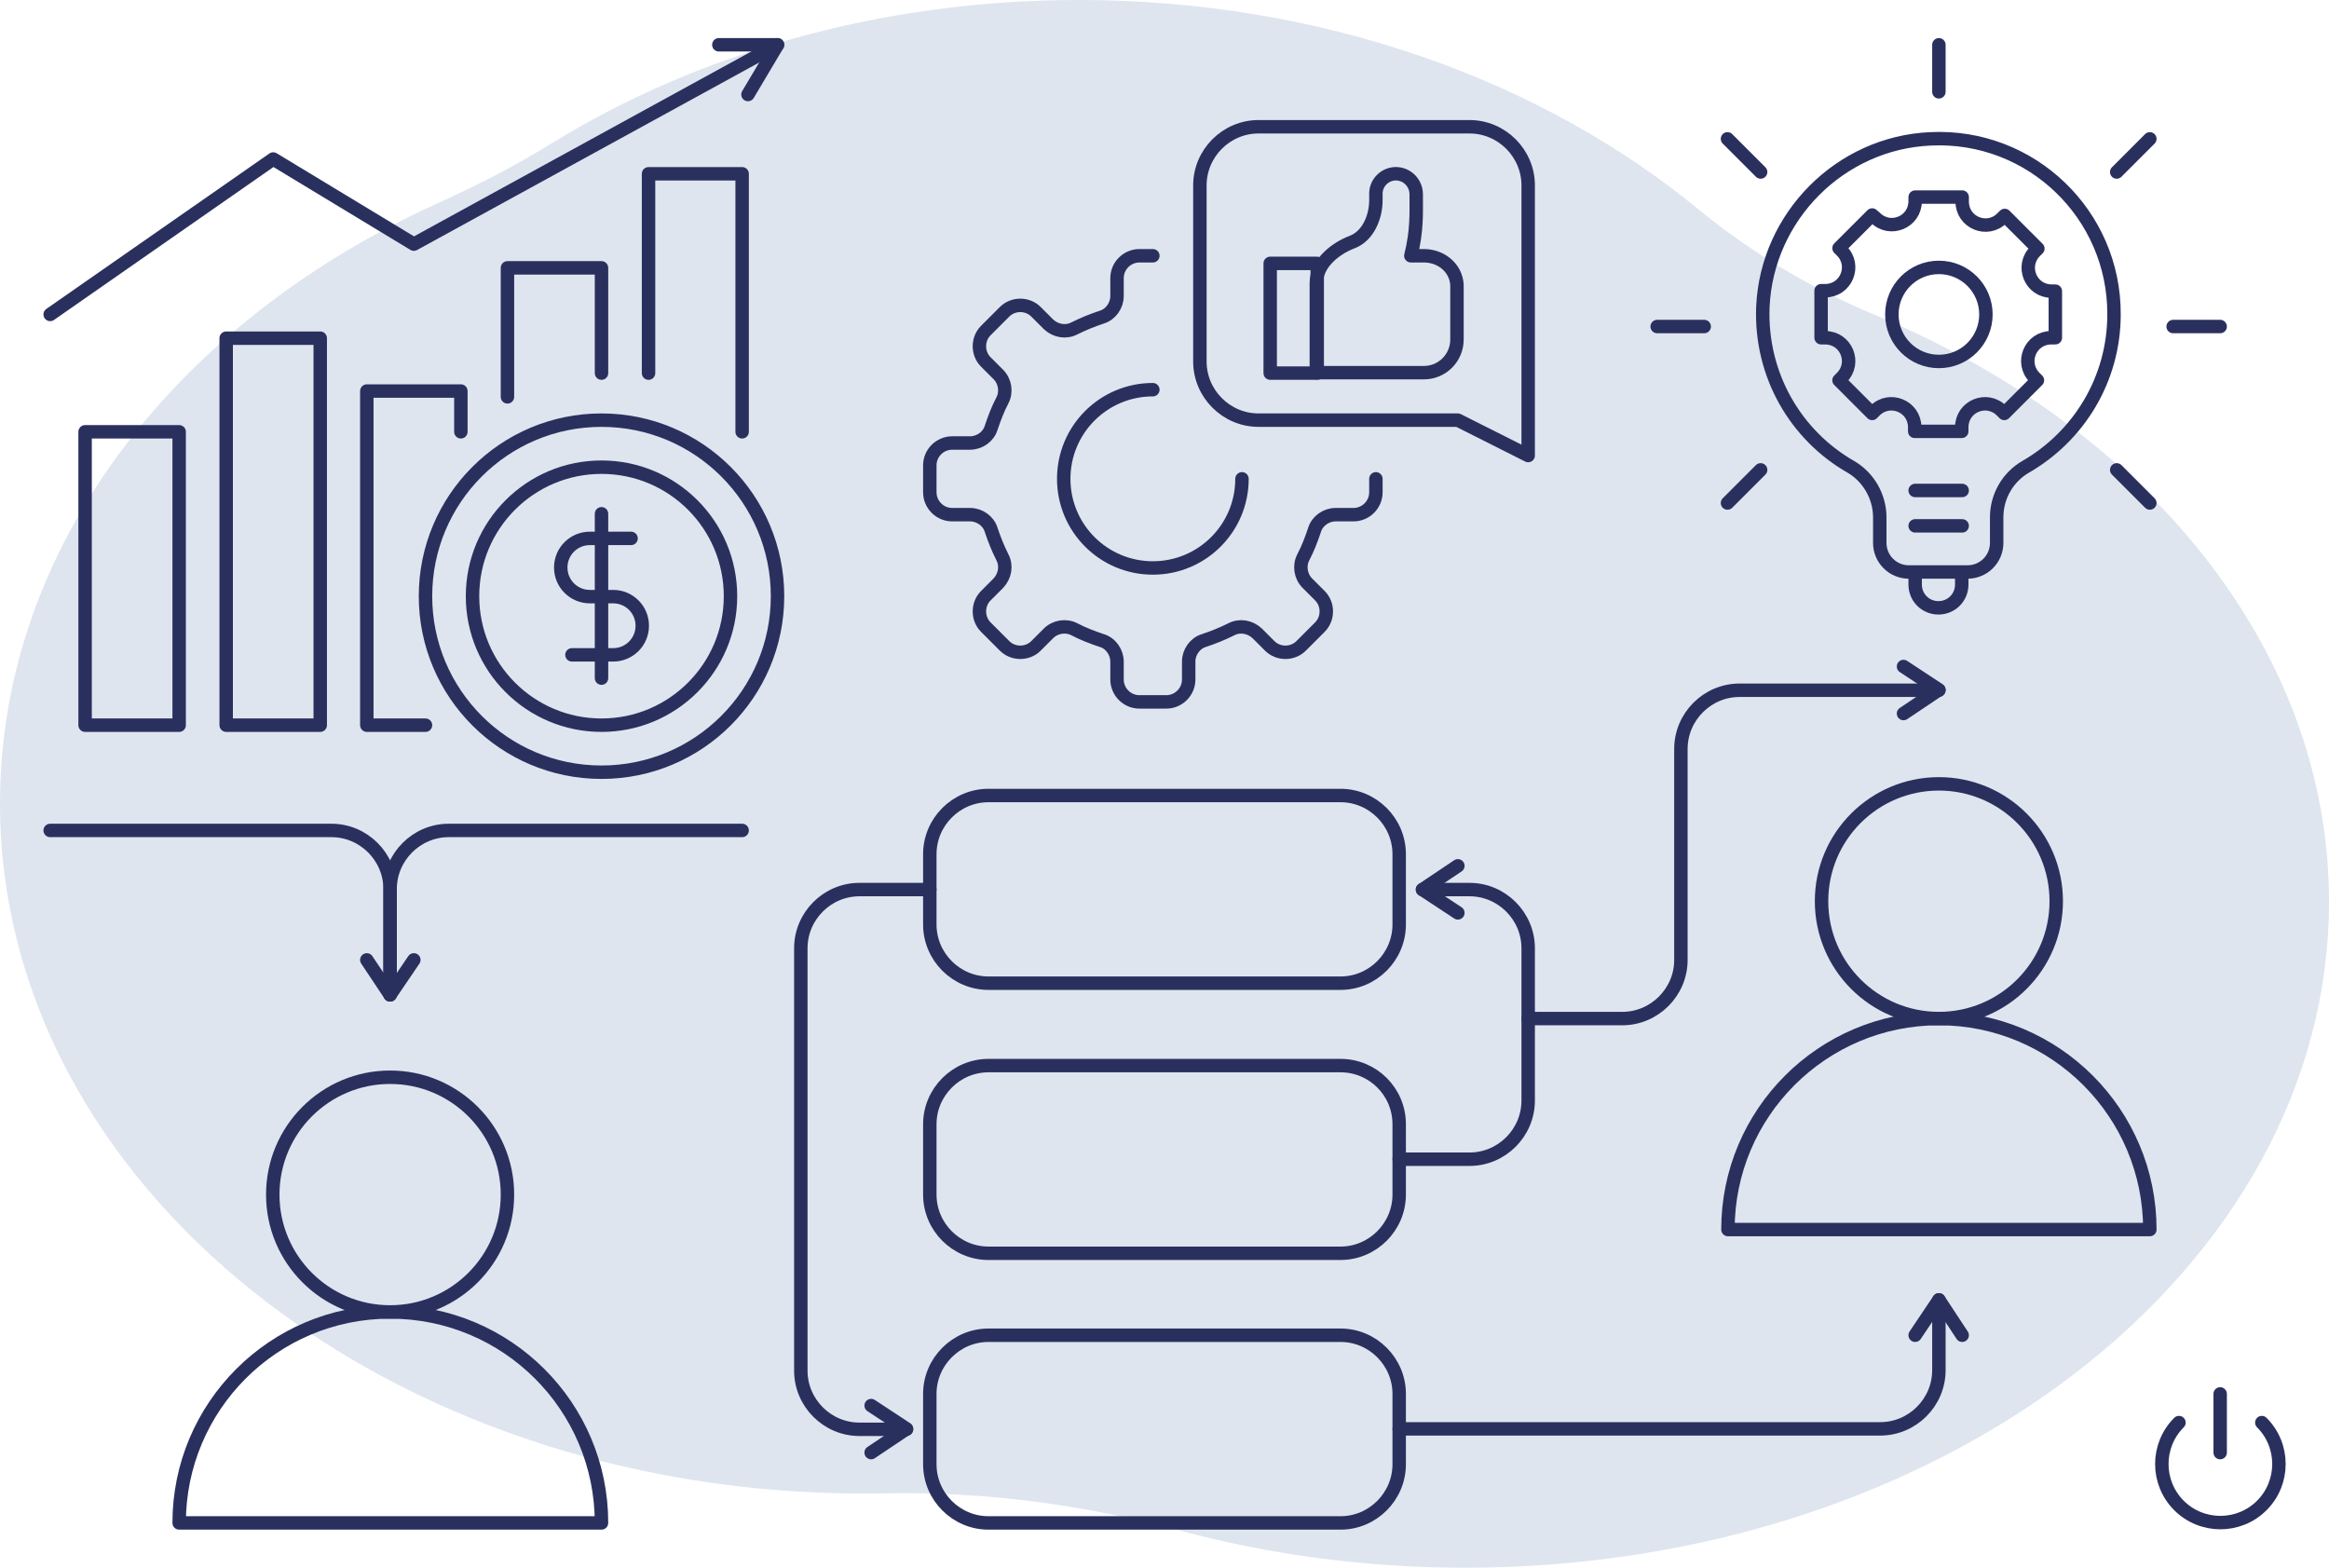 <svg width="520" height="350" viewBox="0 0 520 350" fill="none" xmlns="http://www.w3.org/2000/svg">
<path d="M418.617 70.315C404.507 64.427 391.183 56.568 379.189 46.715C344.144 17.898 295.121 0 240.864 0C196.573 0 155.749 11.94 123.191 31.993C115.056 37.001 106.595 41.359 97.938 45.277C39.472 71.73 0 121.875 0 179.393C0 264.476 86.358 333.447 192.887 333.447C194.523 333.447 196.159 333.424 197.794 333.401C219.951 332.96 242.042 335.951 263.544 341.724C283.454 347.079 304.825 350 327.113 350C433.642 350 520 283.417 520 201.278C519.978 144.641 478.98 95.446 418.617 70.315Z" fill="#DEE5EF"/>
<path d="M299.3 177.6H220.7C213.5 177.6 207.6 183.5 207.6 190.7V206.4C207.6 213.6 213.5 219.5 220.7 219.5H299.3C306.5 219.5 312.4 213.6 312.4 206.4V190.7C312.4 183.5 306.5 177.6 299.3 177.6Z" stroke="#2A305E" stroke-width="3" stroke-miterlimit="10" stroke-linecap="round" stroke-linejoin="round"/>
<path d="M299.3 298.1H220.7C213.5 298.1 207.6 304 207.6 311.2V326.9C207.6 334.1 213.5 340 220.7 340H299.3C306.5 340 312.4 334.1 312.4 326.9V311.2C312.4 304 306.5 298.1 299.3 298.1Z" stroke="#2A305E" stroke-width="3" stroke-miterlimit="10" stroke-linecap="round" stroke-linejoin="round"/>
<path d="M299.3 237.9H220.7C213.5 237.9 207.6 243.8 207.6 251V266.7C207.6 273.9 213.5 279.8 220.7 279.8H299.3C306.5 279.8 312.4 273.9 312.4 266.7V251C312.4 243.7 306.5 237.9 299.3 237.9Z" stroke="#2A305E" stroke-width="3" stroke-miterlimit="10" stroke-linecap="round" stroke-linejoin="round"/>
<path d="M207.6 198.6H191.9C184.7 198.6 178.8 204.5 178.8 211.7V306C178.8 313.2 184.7 319.1 191.9 319.1H202.4" stroke="#2A305E" stroke-width="3" stroke-miterlimit="10" stroke-linecap="round" stroke-linejoin="round"/>
<path d="M194.5 313.799L202.4 318.999L194.5 324.299" stroke="#2A305E" stroke-width="3" stroke-miterlimit="10" stroke-linecap="round" stroke-linejoin="round"/>
<path d="M325.501 203.801L317.601 198.601L325.501 193.301" stroke="#2A305E" stroke-width="3" stroke-miterlimit="10" stroke-linecap="round" stroke-linejoin="round"/>
<path d="M317.6 198.602H328.1C335.3 198.602 341.2 204.502 341.2 211.702V245.702C341.2 252.902 335.3 258.802 328.1 258.802H312.4" stroke="#2A305E" stroke-width="3" stroke-miterlimit="10" stroke-linecap="round" stroke-linejoin="round"/>
<path d="M312.4 318.999H419.8C427 318.999 432.9 313.099 432.9 305.899V290.199" stroke="#2A305E" stroke-width="3" stroke-miterlimit="10" stroke-linecap="round" stroke-linejoin="round"/>
<path d="M427.601 298.099L432.901 290.199L438.101 298.099" stroke="#2A305E" stroke-width="3" stroke-miterlimit="10" stroke-linecap="round" stroke-linejoin="round"/>
<path d="M432.9 227.4C447.37 227.4 459.1 215.67 459.1 201.2C459.1 186.73 447.37 175 432.9 175C418.43 175 406.7 186.73 406.7 201.2C406.7 215.67 418.43 227.4 432.9 227.4Z" stroke="#2A305E" stroke-width="3" stroke-miterlimit="10" stroke-linecap="round" stroke-linejoin="round"/>
<path d="M432.9 227.4C406.9 227.4 385.8 248.5 385.8 274.5H480C480 248.5 458.9 227.4 432.9 227.4Z" stroke="#2A305E" stroke-width="3" stroke-miterlimit="10" stroke-linecap="round" stroke-linejoin="round"/>
<path d="M425 148.801L432.9 154.001L425 159.301" stroke="#2A305E" stroke-width="3" stroke-miterlimit="10" stroke-linecap="round" stroke-linejoin="round"/>
<path d="M341.2 227.402H362.2C369.4 227.402 375.3 221.502 375.3 214.302V167.202C375.3 160.002 381.2 154.102 388.4 154.102H432.9" stroke="#2A305E" stroke-width="3" stroke-miterlimit="10" stroke-linecap="round" stroke-linejoin="round"/>
<path d="M427.6 127.9V130.5C427.6 133.4 429.9 135.7 432.8 135.7C435.7 135.7 438 133.4 438 130.5V127.9" stroke="#2A305E" stroke-width="3" stroke-miterlimit="10" stroke-linecap="round" stroke-linejoin="round"/>
<path d="M431 30.999C410.8 31.899 394.5 48.399 393.6 68.499C393 83.799 401 97.199 413.2 104.199C417.2 106.499 419.7 110.899 419.7 115.499V121.199C419.7 124.799 422.6 127.699 426.2 127.699H439.3C442.9 127.699 445.8 124.799 445.8 121.199V115.499C445.8 110.799 448.3 106.499 452.3 104.199C464.1 97.399 472 84.699 472 70.199C472.1 47.899 453.5 29.899 431 30.999Z" stroke="#2A305E" stroke-width="3" stroke-miterlimit="10" stroke-linecap="round" stroke-linejoin="round"/>
<path d="M438.1 109.5H427.6" stroke="#2A305E" stroke-width="3" stroke-miterlimit="10" stroke-linecap="round" stroke-linejoin="round"/>
<path d="M438.1 117.4H427.6" stroke="#2A305E" stroke-width="3" stroke-miterlimit="10" stroke-linecap="round" stroke-linejoin="round"/>
<path d="M458.1 65C453.4 65 451.1 59.4 454.4 56.1L455 55.5L447.6 48.1L447 48.7C443.7 52 438.1 49.7 438.1 45V44H427.6V44.9C427.6 49.6 422 51.9 418.7 48.6L418 48L410.6 55.4L411.2 56C414.5 59.3 412.2 64.9 407.5 64.9H406.6V75.4H407.5C412.2 75.4 414.5 81 411.2 84.3L410.6 84.9L418 92.3L418.6 91.7C421.9 88.4 427.5 90.7 427.5 95.4V96.3H438V95.4C438 90.7 443.6 88.4 446.9 91.7L447.5 92.3L454.9 84.9L454.3 84.3C451 81 453.3 75.4 458 75.4H458.9V65H458.1Z" stroke="#2A305E" stroke-width="3" stroke-miterlimit="10" stroke-linecap="round" stroke-linejoin="round"/>
<path d="M432.9 80.699C438.699 80.699 443.4 75.998 443.4 70.199C443.4 64.4 438.699 59.699 432.9 59.699C427.101 59.699 422.4 64.4 422.4 70.199C422.4 75.998 427.101 80.699 432.9 80.699Z" stroke="#2A305E" stroke-width="3" stroke-miterlimit="10" stroke-linecap="round" stroke-linejoin="round"/>
<path d="M380.5 72.9H370" stroke="#2A305E" stroke-width="3" stroke-miterlimit="10" stroke-linecap="round" stroke-linejoin="round"/>
<path d="M495.7 72.9H485.2" stroke="#2A305E" stroke-width="3" stroke-miterlimit="10" stroke-linecap="round" stroke-linejoin="round"/>
<path d="M393.1 38.4L385.7 31" stroke="#2A305E" stroke-width="3" stroke-miterlimit="10" stroke-linecap="round" stroke-linejoin="round"/>
<path d="M480 31L472.6 38.4" stroke="#2A305E" stroke-width="3" stroke-miterlimit="10" stroke-linecap="round" stroke-linejoin="round"/>
<path d="M472.6 104.9L480 112.3" stroke="#2A305E" stroke-width="3" stroke-miterlimit="10" stroke-linecap="round" stroke-linejoin="round"/>
<path d="M385.7 112.3L393.1 104.9" stroke="#2A305E" stroke-width="3" stroke-miterlimit="10" stroke-linecap="round" stroke-linejoin="round"/>
<path d="M432.9 20.5V10" stroke="#2A305E" stroke-width="3" stroke-miterlimit="10" stroke-linecap="round" stroke-linejoin="round"/>
<path d="M328.1 28.301H281C273.8 28.301 267.9 34.201 267.9 41.401V80.701C267.9 87.901 273.8 93.801 281 93.801H325.5L341.2 101.701V41.401C341.2 34.201 335.3 28.301 328.1 28.301Z" stroke="#2A305E" stroke-width="3" stroke-miterlimit="10" stroke-linecap="round" stroke-linejoin="round"/>
<path d="M318.1 57.1H315C316.4 51.5 316.2 47.7 316.2 43.4C316.2 41 314.4 39 312 38.8C309.4 38.6 307.2 40.7 307.2 43.2V44.7C307.2 48.4 305.5 52.6 302 54C298 55.5 293.9 58.9 293.9 63.2V83.2H317.9C322 83.2 325.3 79.9 325.3 75.8V64.3C325.5 60.3 322.2 57.2 318.1 57.1Z" stroke="#2A305E" stroke-width="3" stroke-miterlimit="10" stroke-linecap="round" stroke-linejoin="round"/>
<path d="M294.1 58.801H283.6V83.301H294.1V58.801Z" stroke="#2A305E" stroke-width="3" stroke-miterlimit="10" stroke-linecap="round" stroke-linejoin="round"/>
<path d="M257.4 57.102H254.4C251.7 57.102 249.4 59.302 249.4 62.102V66.102C249.4 68.202 248 70.202 246 70.802C243.9 71.502 241.9 72.302 239.9 73.302C238 74.302 235.7 73.902 234.1 72.402L231.3 69.602C229.4 67.702 226.2 67.702 224.3 69.602L220.1 73.802C218.2 75.702 218.2 78.902 220.1 80.802L222.9 83.602C224.4 85.102 224.8 87.502 223.8 89.402C222.8 91.302 222 93.402 221.3 95.502C220.7 97.502 218.7 98.902 216.6 98.902H212.6C209.9 98.902 207.6 101.102 207.6 103.902V109.902C207.6 112.602 209.8 114.902 212.6 114.902H216.6C218.7 114.902 220.7 116.302 221.3 118.302C222 120.402 222.8 122.402 223.8 124.402C224.8 126.302 224.4 128.602 222.9 130.202L220.1 133.002C218.2 134.902 218.2 138.102 220.1 140.002L224.3 144.202C226.2 146.102 229.4 146.102 231.3 144.202L234.1 141.402C235.6 139.902 238 139.502 239.9 140.502C241.8 141.502 243.9 142.302 246 143.002C248 143.602 249.4 145.602 249.4 147.702V151.702C249.4 154.402 251.6 156.702 254.4 156.702H260.4C263.1 156.702 265.4 154.502 265.4 151.702V147.702C265.4 145.602 266.8 143.602 268.8 143.002C270.9 142.302 272.9 141.502 274.9 140.502C276.8 139.502 279.1 139.902 280.7 141.402L283.5 144.202C285.4 146.102 288.6 146.102 290.5 144.202L294.7 140.002C296.6 138.102 296.6 134.902 294.7 133.002L291.9 130.202C290.4 128.702 290 126.302 291 124.402C292 122.502 292.8 120.402 293.5 118.302C294.1 116.302 296.1 114.902 298.2 114.902H302.2C304.9 114.902 307.2 112.702 307.2 109.902V106.902" stroke="#2A305E" stroke-width="3" stroke-miterlimit="10" stroke-linecap="round" stroke-linejoin="round"/>
<path d="M257.4 87C246.4 87 237.5 95.9 237.5 106.9C237.5 117.9 246.4 126.8 257.4 126.8C268.4 126.8 277.3 117.9 277.3 106.9" stroke="#2A305E" stroke-width="3" stroke-miterlimit="10" stroke-linecap="round" stroke-linejoin="round"/>
<path d="M113.3 88.601V59.801H134.3V83.301" stroke="#2A305E" stroke-width="3" stroke-miterlimit="10" stroke-linecap="round" stroke-linejoin="round"/>
<path d="M102.9 96.401V87.301H81.9V161.901H95" stroke="#2A305E" stroke-width="3" stroke-miterlimit="10" stroke-linecap="round" stroke-linejoin="round"/>
<path d="M71.5 75.5H50.5V161.9H71.5V75.5Z" stroke="#2A305E" stroke-width="3" stroke-miterlimit="10" stroke-linecap="round" stroke-linejoin="round"/>
<path d="M165.7 96.401V38.801H144.8V83.301" stroke="#2A305E" stroke-width="3" stroke-miterlimit="10" stroke-linecap="round" stroke-linejoin="round"/>
<path d="M40 96.4H19V161.9H40V96.4Z" stroke="#2A305E" stroke-width="3" stroke-miterlimit="10" stroke-linecap="round" stroke-linejoin="round"/>
<path d="M134.3 172.401C156.005 172.401 173.6 154.806 173.6 133.101C173.6 111.396 156.005 93.801 134.3 93.801C112.595 93.801 95 111.396 95 133.101C95 154.806 112.595 172.401 134.3 172.401Z" stroke="#2A305E" stroke-width="3" stroke-miterlimit="10" stroke-linecap="round" stroke-linejoin="round"/>
<path d="M134.3 161.901C150.206 161.901 163.1 149.007 163.1 133.101C163.1 117.195 150.206 104.301 134.3 104.301C118.394 104.301 105.5 117.195 105.5 133.101C105.5 149.007 118.394 161.901 134.3 161.901Z" stroke="#2A305E" stroke-width="3" stroke-miterlimit="10" stroke-linecap="round" stroke-linejoin="round"/>
<path d="M127.7 146.199H136.9C140.5 146.199 143.4 143.299 143.4 139.699C143.4 136.099 140.5 133.199 136.9 133.199H131.7C128.1 133.199 125.2 130.299 125.2 126.699C125.2 123.099 128.1 120.199 131.7 120.199H140.9" stroke="#2A305E" stroke-width="3" stroke-miterlimit="10" stroke-linecap="round" stroke-linejoin="round"/>
<path d="M134.3 151.399V114.699" stroke="#2A305E" stroke-width="3" stroke-miterlimit="10" stroke-linecap="round" stroke-linejoin="round"/>
<path d="M11.2 70.2L61 35.5L92.4 54.5L173.6 10" stroke="#2A305E" stroke-width="3" stroke-miterlimit="10" stroke-linecap="round" stroke-linejoin="round"/>
<path d="M160.5 10H173.6L167 21.1" stroke="#2A305E" stroke-width="3" stroke-miterlimit="10" stroke-linecap="round" stroke-linejoin="round"/>
<path d="M92.4 214.301L87.1 222.101L81.9 214.301" stroke="#2A305E" stroke-width="3" stroke-miterlimit="10" stroke-linecap="round" stroke-linejoin="round"/>
<path d="M87.1 222.1V198.5C87.1 191.3 81.2 185.4 74 185.4H11.2" stroke="#2A305E" stroke-width="3" stroke-miterlimit="10" stroke-linecap="round" stroke-linejoin="round"/>
<path d="M87.1 222.1V198.5C87.1 191.3 93 185.4 100.2 185.4H165.7" stroke="#2A305E" stroke-width="3" stroke-miterlimit="10" stroke-linecap="round" stroke-linejoin="round"/>
<path d="M87.1 292.9C101.57 292.9 113.3 281.17 113.3 266.7C113.3 252.23 101.57 240.5 87.1 240.5C72.63 240.5 60.9 252.23 60.9 266.7C60.9 281.17 72.63 292.9 87.1 292.9Z" stroke="#2A305E" stroke-width="3" stroke-miterlimit="10" stroke-linecap="round" stroke-linejoin="round"/>
<path d="M87.1 292.9C61.1 292.9 40 314 40 340H134.3C134.3 314 113.2 292.9 87.1 292.9Z" stroke="#2A305E" stroke-width="3" stroke-miterlimit="10" stroke-linecap="round" stroke-linejoin="round"/>
<path d="M505 317.6C510.1 322.7 510.1 331 505 336.1C499.9 341.2 491.6 341.2 486.5 336.1C481.4 331 481.4 322.7 486.5 317.6" stroke="#2A305E" stroke-width="3" stroke-miterlimit="10" stroke-linecap="round" stroke-linejoin="round"/>
<path d="M495.7 311.199V324.299" stroke="#2A305E" stroke-width="3" stroke-miterlimit="10" stroke-linecap="round" stroke-linejoin="round"/>
</svg>
